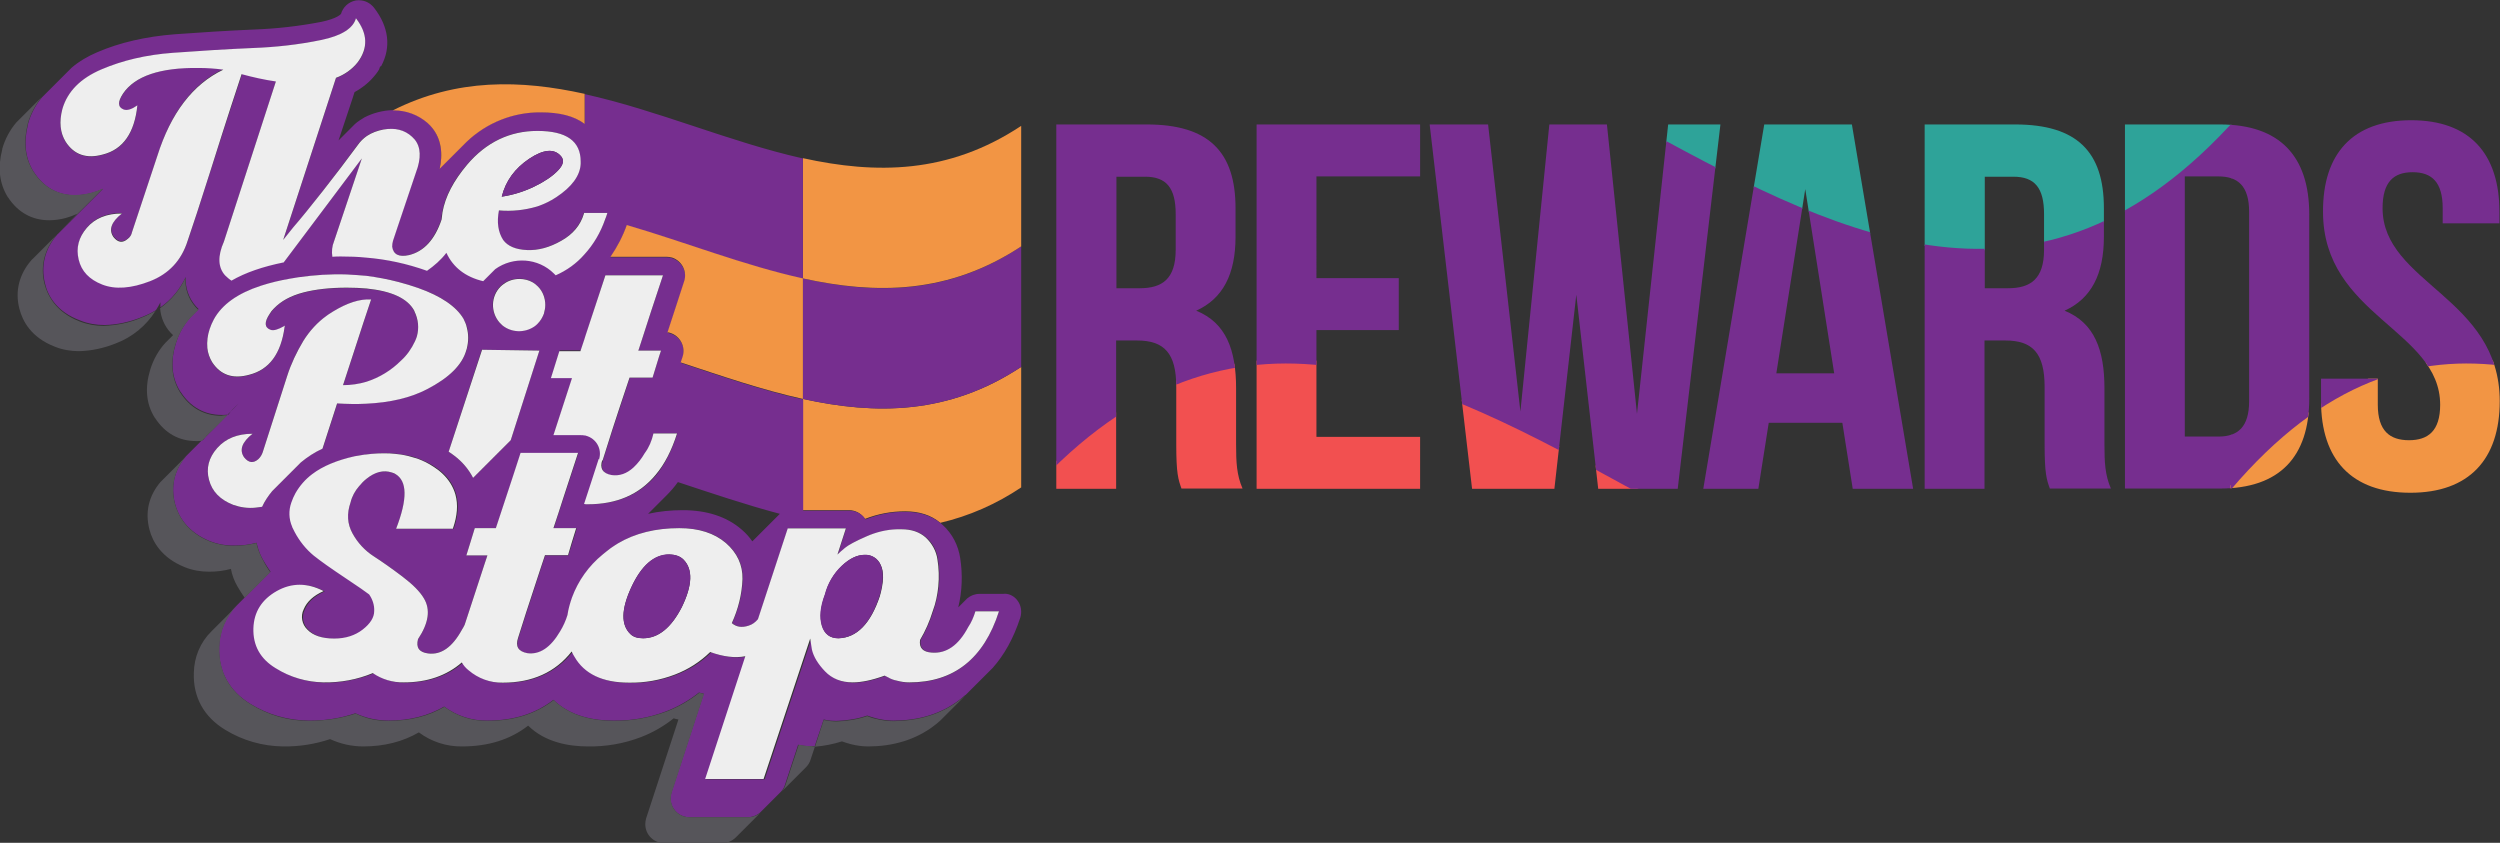 <?xml version="1.0" encoding="utf-8"?>
<!-- Generator: Adobe Illustrator 26.0.0, SVG Export Plug-In . SVG Version: 6.00 Build 0)  -->
<svg version="1.1" xmlns="http://www.w3.org/2000/svg" xmlns:xlink="http://www.w3.org/1999/xlink" x="0px" y="0px" width="889.9px"
	 height="300px" viewBox="0 0 889.9 300" style="enable-background:new 0 0 889.9 300;" xml:space="preserve">
<rect x="0" y="0" width="889.9" height="300" fill="#333333" stroke="none"/>
<style type="text/css">
	.st0{fill:#F29544;}
	.st1{fill:#762E8F;}
	.st2{fill:#EEEEEE;}
	.st3{fill:#56555A;}
	.st4{clip-path:url(#SVGID_00000132779532178487259490000010499458077892757915_);}
	.st5{fill:#2EA399;}
	.st6{fill:#F25050;}
	.st7{clip-path:url(#SVGID_00000063624496993201818520000018196672370310453170_);}
	.st8{clip-path:url(#SVGID_00000146475416230511741070000013110242777387530685_);}
</style>
<g id="Layer_1">
</g>
<g id="Guides">
	<g>
		<g id="Layer_2_00000061442056187331016380000000495075140807884425_">
			<g id="Layer_1-2_00000128457437446575460490000014439915731416820104_">
				<path class="st0" d="M363.5,130.6v42.9c-8.8,5.9-18.5,10.2-28.8,12.6c-3.3-2.8-7.6-4.1-12.5-4.1c-4.9,0-9.7,0.9-14.3,2.7
					l-0.2-0.3c-1.3-1.7-3.3-2.8-5.4-2.8h-16.5V142C311.7,147.7,337.6,147.7,363.5,130.6z"/>
				<path class="st1" d="M363.5,87.7v42.9c-25.9,17.1-51.8,17.1-77.7,11.4V99.1C311.7,104.9,337.6,104.9,363.5,87.7z"/>
				<path class="st0" d="M363.5,44.8v42.9c-25.9,17.1-51.8,17.1-77.7,11.4V56.3C311.7,62,337.6,62,363.5,44.8z"/>
				<path class="st1" d="M362.2,213.8c1.3,1.7,1.6,4,1,6c-2.5,7.7-5.9,13.5-9.8,17.9l0,0l-2.9,2.9l-4,4v0l-2.8,2.8l-0.1,0
					c-8,7.2-17.6,9.1-25.6,9.1c-2.1,0-4.1-0.3-6.1-0.8c-1.1-0.3-2.1-0.6-3.2-1c-3.5,1.2-7.2,1.8-10.9,1.9c-1.5,0-3.1-0.1-4.6-0.5
					l-3.2,9.5c-0.4,0-0.9,0-1.3,0c-1.5,0-3.1-0.1-4.6-0.5l-4.7,14.3c-0.3,1-0.9,1.9-1.6,2.6l-0.1,0.1l-7,7c-1.2,1.1-2.9,1.8-4.6,1.8
					h-20.7c-3.7,0-6.7-3-6.7-6.7c0-0.7,0.1-1.4,0.3-2.1l11.5-35.2c-0.6-0.1-1.1-0.2-1.7-0.4c-3.5,2.8-7.5,5.1-11.7,6.7
					c-6,2.3-12.4,3.4-18.8,3.3c-6.7,0-15.2-1.4-21.3-7.4c-6.4,5-14.3,7.4-23.5,7.4c-5.5,0.1-11-1.7-15.4-5c-5.7,3.3-12.3,5-19.8,5
					c-4.1,0-8.1-0.9-11.8-2.6c-5.4,1.8-11.1,2.7-16.8,2.6c-7.2-0.1-14.3-2.1-20.5-5.9c-7.6-4.6-11.5-11.6-11.2-20.3
					c0.1-5.6,2.3-10.9,6.3-14.8l2.9-2.9l0,0l9.1-9.1c-0.9-1.3-1.8-2.7-2.6-4.1c-0.3-0.5-0.5-1-0.8-1.5c-0.7-1.5-1.2-3.1-1.6-4.7
					c-2.5,0.7-5.1,1-7.8,1c-0.4,0-0.8,0-1.2,0c-2.6-0.1-5.1-0.6-7.4-1.5c-8.3-3.3-11.5-9.1-12.6-13.4c-1.6-6.1-0.3-11.9,3.9-16.9
					l2.8-2.8l2.9-2.9h0.3c0.3-0.4,0.6-0.7,0.9-1.1l2.8-2.8l5.1-5.2l0.3,0c0.3-0.4,0.6-0.8,0.9-1.2l2.8-2.8c-0.8,0.7-1.6,1.5-2.4,2.3
					c-0.1,0.2-0.3,0.3-0.4,0.5l-1.2,1.2c-0.7,0.1-1.4,0.1-2.1,0.1c-6.1,0-11.1-2.8-14.6-8.2l-0.1-0.1c-3.1-4.9-3.6-10.7-1.6-17.2
					c0.2-0.6,0.4-1.2,0.6-1.7c1.1-2.9,2.7-5.5,4.8-7.8l2.3-2.3l0.4-0.4c-0.3-0.3-0.6-0.6-0.9-0.9c-2.6-2.9-3.9-6.7-3.7-10.5
					c-2,4.3-5.1,8.1-9,10.8c0-0.6,0-1.2,0-1.8c-0.5,1-1,1.9-1.6,2.8c-1.6,1-3.3,1.8-5.1,2.5c-4.2,1.7-8.7,2.7-13.2,2.8
					c-2.9,0-5.9-0.5-8.6-1.6C20.1,111,17,105.2,16,100.8c-1.5-6.2,0-12.2,4.3-17.2c0.2-0.2,0.3-0.4,0.5-0.5l0,0l1.3-1.3l14.6-14.6
					l0,0c-1.3,0.6-2.7,1.1-4.1,1.5c-1.9,0.5-3.9,0.8-5.9,0.8c-6.1,0-11.1-2.8-14.6-8.2l-0.1-0.1c-3-4.8-3.7-10.5-2-17
					c0-0.1,0-0.1,0-0.2c1-3.5,2.7-6.7,5-9.4l3.5-3.5l7-7c2.7-2.3,5.8-4.1,9.1-5.5c8.1-3.5,17.4-5.6,27.6-6.4
					c9.5-0.7,19.1-1.3,28.5-1.7c7.9-0.3,15.8-1.2,23.6-2.7c5.8-1.2,7.1-2.8,7.1-2.9c0.7-2.4,2.7-4.2,5.1-4.7
					c0.4-0.1,0.9-0.1,1.3-0.1c2.1,0,4,1,5.3,2.6c5.3,6.8,6.2,14.1,2.6,20.8c-0.1,0.1-0.3,0.2-0.4,0.2l-0.4,1.1
					c-0.3,0.5-0.7,1.1-1.1,1.6c0,0,0,0-0.1,0.1c-2,2.6-4.6,4.7-7.5,6.3l-0.7,2.2L120.5,50l3.6-3.6l2.3-2.3c1-0.9,2.2-1.6,3.3-2.3
					c3.1-1.6,6.6-2.5,10.1-2.6h0.4c4.4,0,8.7,1.5,12,4.5c5.6,5,5.3,11.9,4.3,16.3l7.7-7.7l1.4-1.4l0.5-0.5
					c7.1-6.8,16.6-10.6,26.4-10.5c6.7,0,11.9,1.3,15.6,4.1V33.5c25.9,5.7,51.8,17.1,77.7,22.9v42.9c-20.9-4.6-41.8-12.9-62.7-19
					c-1.4,4-3.4,7.8-5.8,11.3h19.9c3.7,0,6.7,3,6.7,6.7c0,0.7-0.1,1.4-0.3,2.1c-1.9,5.7-3.9,11.7-5.9,18.1c3.7,0.6,6.1,4,5.6,7.6
					c-0.1,0.3-0.1,0.7-0.2,1l-0.7,2.1c14.5,4.8,29,9.8,43.5,13v39.6h16.6c2.1,0,4.1,1,5.4,2.8l0.2,0.3c4.5-1.8,9.4-2.8,14.3-2.7
					c5,0,9.2,1.4,12.5,4.1c0.2,0.2,0.5,0.4,0.7,0.6c3.4,3.1,5.5,7.2,6.2,11.8c0.9,5.8,0.7,11.8-0.7,17.5l2.4-2.4l0.8-0.8
					c1.2-1,2.7-1.6,4.3-1.6h8.4C358.9,211.1,361,212.1,362.2,213.8z M355.6,217.6h-8.4c-0.5,2-1.3,3.9-2.4,5.7
					c-3.4,6.4-7.7,9.4-12.9,9c-3.2-0.2-4.6-1.7-4.2-4.5c1.9-3.2,3.4-6.7,4.5-10.2c1-2.9,1.7-5.9,2-8.9c0.3-3.2,0.2-6.3-0.3-9.5
					c-0.4-3-1.8-5.8-4.1-7.8c-2.2-2-5.1-3-8.7-3c-0.6,0-1.1,0-1.6,0c-3.7,0.2-7.4,1-10.9,2.5c-3.9,1.7-6.5,3.1-7.7,4.1
					c-1.2,1-2.1,1.8-2.7,2.4l3-9.3h-20.7l-10.6,32.3c-0.8,1.1-2,1.9-3.3,2.3c-2.4,0.8-4.4,0.5-6-0.9c2.3-4.9,3.6-10.2,3.8-15.7
					c0.1-5-1.9-9.3-5.9-12.8c-4-3.5-9.5-5.3-16.6-5.3c-8.4,0-15.7,1.8-21.8,5.4l0,0c-0.9,0.5-1.7,1.1-2.6,1.7c-1,0.7-2,1.5-2.9,2.3
					c-4.9,4.1-8.7,9.4-10.9,15.4c-0.7,2-1.3,4.1-1.6,6.2c-0.6,2.1-1.5,4-2.6,5.8c-3.4,5.8-7.3,8.4-11.7,7.8
					c-3.2-0.6-4.3-2.4-3.3-5.4c1.1-3.6,3.8-11.9,8.1-25c0.5-1.5,1-3,1.5-4.5h8.2l1.4-4.4l1.6-5.2h-8.2c1.2-3.7,2.3-7.2,3.5-10.7
					c1.8-5.5,3.5-10.8,5.2-15.9l0.1-0.2h-20.5l-2.7,8.3l-3.2,9.6l-2.9,8.8H169l-1.6,5.2l-1.4,4.5h7.5l-0.9,2.7l-7.2,22
					c-0.3,0.6-0.6,1.2-1,1.8c-3.4,6.2-7.4,9-12,8.4c-3.2-0.4-4.4-2.1-3.6-5.1c3.8-5.6,4.5-10.4,2.1-14.5c-1.4-2.4-4-5-7.7-7.8
					c-3.7-2.8-7.1-5.2-10.2-7.2c-3.1-2-5.7-4.8-7.5-8.1c-1.9-3.4-2.2-7.1-0.7-11.1c0.5-2.1,1.6-4.1,3-5.7c0.8-1,1.7-1.9,2.7-2.7
					c3-2.5,6-3.2,9-2.2l0.3,0.1c0.3,0.1,0.6,0.3,0.9,0.4c4.4,2.4,4.5,8.9,0.3,19.5h20.5c1.6-4.6,1.9-8.6,0.9-12.2
					c-0.8-2.8-2.3-5.3-4.4-7.3c-0.5-0.5-1-0.9-1.5-1.3c-1.9-1.5-4.1-2.8-6.4-3.7c-0.4-0.2-0.9-0.4-1.3-0.5c-1.8-0.7-3.7-1.1-5.7-1.4
					c-1.3-0.2-2.7-0.4-4-0.4c-2.8-0.1-5.7,0-8.5,0.4l-0.3,0c-1.2,0.2-2.4,0.3-3.6,0.6c-6.3,1.3-11.4,3.5-15.2,6.4
					c-2.4,1.8-4.4,4.1-5.9,6.8c-0.6,1.1-1.1,2.3-1.5,3.4c-1,2.8-0.9,5.9,0.3,8.6l0,0.1c0.3,0.6,0.5,1.2,0.9,1.8
					c1.7,3.2,4,6.1,6.8,8.4c2.5,2,6.2,4.6,11,7.8c4.8,3.2,7.7,5.2,8.7,6c1.2,1.7,1.9,3.8,1.8,5.9c0,2.3-1.4,4.5-4.1,6.6
					c-2.7,2.1-6.1,3.2-10.1,3.2c-4.4,0-7.6-1.1-9.6-3.2c-2-1.9-2.5-4.8-1.3-7.2c1.1-2.7,3.5-4.9,7.1-6.5c-5.8-3-11.4-3-16.7,0
					c-5.4,3-8.1,7.4-8.3,13.2c-0.2,6.2,2.5,11,8,14.3c5.1,3.2,11,4.9,17,5c6,0.1,11.9-1.1,17.5-3.3c3.3,2.2,7.2,3.4,11.1,3.3
					c8.3,0,15.2-2.4,20.6-7.1c0.7,1,1.5,2,2.4,2.8c3.4,2.9,7.7,4.4,12.2,4.4c10.5,0,18.6-3.7,24.5-11.1c0.3,0.6,0.6,1.3,1,1.9
					c3.5,6.1,10,9.2,19.4,9.2c5.6,0.1,11.2-0.9,16.4-2.9c4.7-1.8,9-4.5,12.5-8c4.7,1.7,8.9,2.2,12.5,1.5l-14.3,43.7h20.8l16.6-50
					l0.6,3.9c0.6,2.6,2.2,5.2,4.7,7.8c2.5,2.6,5.8,3.9,9.7,3.9c3.2,0,7-0.8,11.4-2.4l1.2,0.6c1,0.6,2.1,1,3.2,1.2
					c1.4,0.4,2.9,0.6,4.4,0.6C339.5,242.9,350.2,234.5,355.6,217.6z M276.9,183.6l0.7-0.7c-12.1-3.2-24.2-7.3-36.3-11.3
					c-1.2,1.7-2.5,3.2-4,4.7l0,0l-6.6,6.6c4-0.9,8.2-1.3,12.3-1.3c8.6,0,15.7,2.3,21,6.9c1.4,1.2,2.7,2.6,3.8,4.2l8.3-8.3
					L276.9,183.6z M241.1,154.3h-8.4c-0.6,2.6-1.6,5-3,7.2c-1.1,1.9-2.4,3.6-4,5.1c-2.4,2.2-5,3.1-7.8,2.7c-3.2-0.6-4.3-2.4-3.3-5.4
					c0-0.1,0.1-0.2,0.1-0.3c1.3-4.2,4.4-13.9,9.5-29.2h8.1l2.4-7.8l0.6-1.8h-8.1c0.1-0.2,0.1-0.3,0.2-0.5c3-9.2,5.8-18,8.6-26.3
					h-20.5l-6.9,21.2l-0.4,1.3l-1.4,4.2h-7.5l-3,9.6h7.5l-6.6,20.3h9.8c0.4,0,0.8,0,1.2,0.1c3.6,0.7,6,4.2,5.4,7.8
					c0,0.2-0.1,0.4-0.1,0.6c0,0.1-0.1,0.2-0.1,0.3c-1.7,5.1-3.4,10.4-5.2,16c0.5,0,1,0.1,1.4,0.1c10.2,0,18.2-3.5,24.1-10.5
					C236.7,165.2,239.2,160.3,241.1,154.3L241.1,154.3z M216.2,75.8h-8.4c0,0.1-0.1,0.3-0.1,0.4c-1.3,4-3.9,7.2-8,9.5
					c-4.2,2.4-8.3,3.5-12.3,3.3s-6.8-1.4-8.4-3.6c-1.8-2.8-2.3-6.3-1.5-10.5c4.6,0.4,9.2-0.1,13.6-1.4c2.4-0.8,4.7-1.9,6.8-3.3
					c5.6-3.7,8.5-7.7,8.7-11.9c0-0.3,0-0.6,0-0.8c0-7.3-5.1-10.9-15.4-10.9c-9.8,0-18.2,4-25,12c-4.8,5.6-7.8,11.3-8.8,17
					c-0.2,0.8-0.3,1.7-0.3,2.5c-2.5,7.2-6.4,11.5-11.6,12.7c-3.6,0.8-5.6-0.2-6-3c0-0.7,0.1-1.4,0.3-2.1l1.4-4.2l7.4-22
					c1.4-4.8,0.8-8.4-2-10.8s-6.1-3.3-10.2-2.6c-2.1,0.3-4.1,1.1-5.9,2.3c-1.3,0.9-2.4,2-3.3,3.3c-3.8,5.2-7.9,10.6-12.3,16.3
					c-4.4,5.6-7.9,10-10.5,13l-3.6,4.5l18.8-57.7c3-1.1,5.7-3,7.7-5.5c3.8-5,3.6-10.2-0.6-15.7c-1,3.6-5.1,6.2-12.2,7.7
					c-8.1,1.6-16.4,2.6-24.7,2.9c-9.3,0.4-18.8,1-28.3,1.7s-18,2.7-25.4,5.9c-7.5,3.2-12.1,7.9-13.9,14.1c-1.2,4.6-0.8,8.5,1.2,11.7
					c3,4.6,7.4,6.1,13.2,4.5c7.2-1.8,11.3-7.6,12.3-17.5c-2,1.4-3.6,1.9-4.8,1.5c-2.2-0.8-2.3-2.7-0.3-5.7C48,27.1,57,24,70.8,24
					c2.9,0,5.8,0.2,8.7,0.6C68.7,29.8,60.9,40,56.1,55.3l-9,27.1c-0.2,1-0.7,1.8-1.5,2.4c-1.8,1.6-3.5,1.4-5.1-0.6
					c-1.8-2.6-0.8-5.4,3-8.4c-5.4,0-9.6,1.7-12.5,5.1c-2.9,3.4-3.9,7.2-2.9,11.3c1,4.1,3.8,7.1,8.4,8.9c4.6,1.8,10.3,1.4,17-1.2
					c6.7-2.6,11.2-7.4,13.4-14.4c1.8-5.2,4.4-13.2,7.8-23.9s6-18.6,7.6-23.5c1.6-4.9,2.9-8.9,3.9-11.9c4,1.1,8.1,2,12.1,2.6
					l-18.5,57c-2.2,5.2-2.1,9.2,0.4,12c0.7,0.7,1.4,1.4,2.3,1.9c4.9-2.9,11.1-5.1,18.6-6.5l27.8-37L119,85.7
					c-0.7,1.8-0.9,3.6-0.6,5.5c1,0,2.1-0.1,3.1-0.1c3,0,6,0.1,8.9,0.4c7.4,0.7,14.7,2.3,21.7,4.7c2.6-1.7,5-3.9,6.9-6.4
					c2.4,5.2,6.7,8.5,13.1,10.1l1-1l3.1-3.1l0.2-0.2c6.4-4.6,15.2-4,20.9,1.6c0.2,0.2,0.4,0.4,0.6,0.6c3.9-1.7,7.4-4.2,10.2-7.4
					c3.2-3.7,5.7-7.9,7.4-12.5C215.7,77.3,216,76.5,216.2,75.8z M193.6,111.7c0.3-1,0.5-2.1,0.5-3.2c0.1-2.5-0.9-4.9-2.7-6.6
					c-0.6-0.6-1.2-1.1-1.9-1.5c-1.4-0.8-3.1-1.3-4.7-1.2c-2,0-4,0.6-5.6,1.8c-0.4,0.3-0.7,0.6-1.1,0.9c-3.5,3.5-3.6,9.1-0.4,12.8
					c0.1,0.1,0.2,0.3,0.4,0.4c0.2,0.2,0.4,0.4,0.6,0.6l0,0c3.3,2.6,7.8,2.8,11.3,0.5l0,0c0.5-0.3,0.9-0.7,1.3-1.1
					C192.4,114.2,193.1,113,193.6,111.7z M181.8,156.7l10.2-31.9l-20.5-0.3l-11.8,36.3l0,0c0.7,0.5,1.3,0.9,2,1.4
					c2.8,2.1,5.1,4.8,6.7,7.9l9.1-9.1l2.4-2.4L181.8,156.7L181.8,156.7L181.8,156.7z M166.3,123.8c0.6-2.3,0.6-4.8,0-7.2l0,0
					c-0.3-1.1-0.8-2.1-1.3-3.1c-2.6-4.5-8-8.1-16.2-11c-2.3-0.8-4.6-1.5-6.9-2.1c-3.8-1-7.6-1.7-11.4-2.1c-2.3-0.3-4.7-0.5-7.1-0.5
					c-5.7-0.2-11.5,0.1-17.2,1c-1,0.1-2,0.3-3,0.5c-3.5,0.6-7,1.4-10.3,2.5c-8.3,2.7-13.9,6.7-16.8,12c-0.6,1.1-1.1,2.3-1.5,3.5
					c-0.7,2.2-1,4.5-0.8,6.7c0.2,1.8,0.8,3.5,1.7,5c3,4.6,7.4,6.1,13.2,4.5c7.1-1.8,11.3-7.5,12.6-17l0.1-0.5l-0.3,0.2
					c-2.1,1.3-3.7,1.7-4.8,1.3c-2.2-0.8-2.3-2.7-0.3-5.7c0.5-0.7,1-1.3,1.5-1.9c2.4-2.6,5.9-4.5,10.5-5.7c4.2-1.2,9.4-1.7,15.4-1.7
					c2.6,0,4.9,0.1,7.1,0.3c8.9,0.8,14.6,3.4,16.9,7.8l0.2,0.5c1.3,2.7,1.6,5.8,0.8,8.7c-0.2,0.6-0.4,1.2-0.7,1.8
					c-1.2,2.6-2.9,4.9-5,6.9c-3.4,3.5-7.7,6.1-12.3,7.5c-2.7,0.8-5.5,1.2-8.3,1.2l4.5-13.8l2.8-8.6l1-3l1.7-5.1
					c-0.6,0-1.1-0.1-1.7,0c-3.9,0.1-8.5,1.9-13.6,5.4c-0.1,0.1-0.3,0.2-0.4,0.3c-3.4,2.4-6.2,5.4-8.4,8.9c-2.4,3.9-4.4,8.2-5.8,12.6
					L93.5,161c-0.3,0.9-0.8,1.7-1.5,2.4c-1.8,1.6-3.5,1.4-5.1-0.6c-1.8-2.6-0.8-5.4,3-8.4c-5.4,0-9.6,1.7-12.6,5.1
					c-3,3.4-4,7.2-2.9,11.3c1.1,4.1,4,7.1,8.6,8.9c2.6,1,5.3,1.3,8,1c0.7-0.1,1.5-0.2,2.3-0.3c1-2.1,2.2-4,3.7-5.7l0,0l3.3-3.3
					l6.9-6.9c2.3-2,4.9-3.6,7.7-4.9l5.2-16.1c3.5,0.2,6.9,0.3,10.4,0.1c8.5-0.4,15.7-2.1,21.5-5.1c8-4.1,12.7-8.8,14.1-14
					C166.2,124.3,166.2,124.1,166.3,123.8L166.3,123.8z M36.7,67l1.3-1.3C37.6,66.2,37.1,66.6,36.7,67z"/>
				<path class="st2" d="M347.2,217.6h8.4c-5.4,16.9-16.1,25.3-31.9,25.3c-1.5,0-2.9-0.2-4.4-0.6c-1.1-0.2-2.2-0.6-3.2-1.2l-1.2-0.6
					c-4.4,1.6-8.2,2.4-11.4,2.4c-4,0-7.3-1.3-9.8-3.9c-2.5-2.6-4.1-5.2-4.7-7.8l-0.6-3.9l-16.6,50h-20.8l14.3-43.7
					c-3.6,0.7-7.8,0.2-12.5-1.5c-3.6,3.5-7.8,6.2-12.5,8c-5.2,2-10.8,3-16.4,2.9c-9.4,0-15.9-3.1-19.4-9.2c-0.4-0.6-0.7-1.2-1-1.9
					c-5.8,7.4-14,11.1-24.5,11.1c-4.5,0.1-8.8-1.5-12.2-4.4c-1-0.8-1.8-1.7-2.4-2.8c-5.4,4.7-12.3,7.1-20.6,7.1
					c-4,0.1-7.9-1.1-11.1-3.3c-5.5,2.3-11.5,3.4-17.5,3.3c-6-0.1-11.9-1.8-17-5c-5.5-3.3-8.2-8.1-8-14.3c0.2-5.8,3-10.2,8.3-13.2
					c5.3-3,10.9-3,16.7,0c-3.6,1.6-6,3.8-7.1,6.5c-1.2,2.4-0.6,5.4,1.3,7.2c2,2.1,5.2,3.2,9.6,3.2c4,0,7.4-1.1,10.1-3.2
					c2.7-2.1,4.1-4.3,4.1-6.6c0.1-2.1-0.6-4.2-1.8-5.9c-1-0.8-3.9-2.8-8.7-6c-4.8-3.2-8.5-5.8-11-7.8c-2.8-2.3-5.1-5.2-6.8-8.4
					c-0.3-0.6-0.6-1.2-0.9-1.8l0-0.1c-1.2-2.7-1.3-5.8-0.3-8.6c0.4-1.2,0.9-2.3,1.5-3.4c1.5-2.6,3.5-4.9,5.9-6.7
					c3.8-2.9,8.9-5,15.2-6.4c1.2-0.2,2.4-0.4,3.6-0.6l0.3,0c2.8-0.4,5.7-0.5,8.5-0.4c1.3,0.1,2.7,0.2,4,0.4c1.9,0.3,3.8,0.8,5.7,1.4
					c0.5,0.2,0.9,0.3,1.3,0.5c2.3,0.9,4.4,2.2,6.4,3.7c0.5,0.4,1.1,0.9,1.5,1.3c2.1,2,3.7,4.5,4.5,7.3c1,3.6,0.7,7.6-0.9,12.2H141
					c4.1-10.6,4-17-0.3-19.5c-0.3-0.2-0.6-0.3-0.9-0.4l-0.3-0.1c-3-1-6-0.2-9,2.2c-1,0.8-1.9,1.7-2.7,2.7c-1.4,1.6-2.5,3.6-3,5.7
					c-1.4,4-1.2,7.7,0.7,11.1c1.8,3.3,4.4,6.1,7.5,8.1c3.1,2,6.5,4.4,10.2,7.2c3.7,2.8,6.3,5.4,7.7,7.8c2.4,4,1.7,8.8-2.1,14.5
					c-0.8,3,0.4,4.7,3.6,5.1c4.6,0.6,8.6-2.2,12-8.4c0.4-0.6,0.7-1.2,1-1.8l7.2-22l0.9-2.7H166l1.4-4.5l1.6-5.2h7.5l2.9-8.8l3.2-9.7
					l2.7-8.3h20.5l-0.1,0.2c-1.7,5.1-3.4,10.4-5.2,15.9c-1.1,3.5-2.3,7.1-3.5,10.7h8.1l-1.6,5.2l-1.3,4.4h-8.2
					c-0.5,1.6-1,3.1-1.5,4.5c-4.3,13-7,21.4-8.1,25c-1,3,0.1,4.8,3.3,5.4c4.4,0.6,8.3-2,11.7-7.8c1.1-1.8,2-3.8,2.6-5.8
					c0.3-2.1,0.9-4.2,1.6-6.2c2.2-6,6-11.3,10.9-15.3c0.9-0.8,1.9-1.5,2.9-2.3c0.8-0.6,1.7-1.1,2.6-1.7l0,0
					c6.1-3.6,13.4-5.4,21.8-5.4c7,0,12.5,1.8,16.6,5.3c4,3.5,6,7.8,5.9,12.8c-0.2,5.4-1.5,10.7-3.8,15.7c1.6,1.4,3.6,1.7,6,0.9
					c1.3-0.4,2.4-1.2,3.3-2.3l10.6-32.3h20.7l-3,9.3c0.6-0.6,1.5-1.4,2.7-2.4c1.2-1,3.8-2.4,7.7-4.1c3.4-1.5,7.1-2.4,10.8-2.5
					c0.5,0,1.1,0,1.6,0c3.6,0,6.5,1,8.7,3c2.2,2.1,3.7,4.8,4.1,7.8c0.5,3.1,0.6,6.3,0.3,9.5c-0.3,3-0.9,6-2,8.9
					c-1.1,3.6-2.6,7-4.5,10.2c-0.4,2.8,1,4.3,4.2,4.5c5.2,0.4,9.5-2.6,12.9-9C345.8,221.5,346.6,219.6,347.2,217.6z M313.2,212.2
					c1.4-5,1.5-8.7,0.3-11.1c-1-2.3-3.3-3.7-5.7-3.6c-2.6,0-5.4,1.3-8.1,3.9c-2.9,2.8-5,6.3-6,10.2c-1.6,4.4-2,8.1-1.1,11.1
					c0.9,3,2.9,4.5,5.9,4.5C305,227,309.9,222,313.2,212.2z M242.7,216.1c3.8-7.8,4-13.4,0.6-16.9c-1.2-1.2-2.9-1.8-5.1-1.8
					c-5.4,0-9.9,3.9-13.5,11.7c-3.6,7.8-3.7,13.3-0.3,16.6c1,1,2.5,1.5,4.5,1.5C234.3,227.2,238.9,223.5,242.7,216.1L242.7,216.1z"
					/>
				<path class="st3" d="M343.7,247.5l-6.2,6.2l0,0l-2.8,2.8c-8,7.2-17.6,9.2-25.7,9.2c-2.1,0-4.1-0.3-6.1-0.8
					c-1.1-0.3-2.1-0.6-3.2-1c-3.1,1-6.3,1.6-9.6,1.9l3.1-9.5c1.5,0.3,3.1,0.5,4.6,0.5c3.7-0.1,7.4-0.7,10.9-1.9c1,0.4,2.1,0.8,3.2,1
					c2,0.5,4,0.8,6.1,0.8C326.1,256.6,335.6,254.7,343.7,247.5z"/>
				<path class="st1" d="M313.4,201c1.2,2.4,1.1,6.1-0.3,11.1c-3.2,9.8-8.1,14.9-14.7,15.1c-3,0-5-1.5-5.9-4.5
					c-0.9-3-0.6-6.7,1.1-11.1c1-3.9,3.1-7.5,6-10.2c2.8-2.6,5.5-3.9,8.1-3.9C310.2,197.3,312.5,198.8,313.4,201z"/>
				<path class="st3" d="M290.1,265.7l-1.6,4.8c-0.3,1-0.9,1.9-1.6,2.6l-0.1,0.1L271,289L271,289l-0.1,0.1l7-7l0.1-0.1
					c0.7-0.7,1.3-1.6,1.6-2.6l4.7-14.3c1.5,0.3,3.1,0.5,4.6,0.5C289.2,265.7,289.7,265.7,290.1,265.7z"/>
				<path class="st0" d="M285.8,99.1V142c-14.5-3.2-29-8.2-43.5-13l0.7-2.1c1.1-3.5-0.9-7.3-4.4-8.4c-0.3-0.1-0.6-0.2-1-0.2
					c2.1-6.4,4-12.3,5.9-18.1c1.2-3.5-0.7-7.3-4.2-8.5c-0.7-0.2-1.4-0.3-2.1-0.3h-19.9c2.4-3.5,4.4-7.3,5.8-11.3
					C244,86.2,264.9,94.5,285.8,99.1z"/>
				<path class="st3" d="M270.8,289.2l-8.9,8.9l-0.1,0.1c-1.3,1.2-2.9,1.9-4.7,1.9h-20.7c-3.7,0-6.7-3-6.7-6.7
					c0-0.7,0.1-1.4,0.3-2.1l11.5-35.2c-0.6-0.1-1.1-0.2-1.7-0.4c-3.5,2.8-7.5,5.1-11.7,6.7c-6,2.3-12.4,3.4-18.8,3.3
					c-6.7,0-15.2-1.4-21.3-7.4c-6.4,5-14.3,7.4-23.5,7.4c-5.5,0.1-11-1.7-15.4-5c-5.7,3.3-12.3,5-19.8,5c-4.1,0-8.1-0.9-11.8-2.6
					c-5.4,1.8-11.1,2.7-16.8,2.6c-7.2-0.1-14.3-2.1-20.5-5.9c-7.6-4.6-11.5-11.6-11.2-20.3c0.1-5.6,2.3-10.9,6.3-14.8l9.1-9.1
					c-3.9,3.9-6.2,9.2-6.3,14.8c-0.3,8.7,3.6,15.7,11.2,20.3c6.1,3.8,13.2,5.9,20.5,5.9c5.7,0,11.4-0.8,16.8-2.6
					c3.7,1.8,7.7,2.7,11.8,2.6c7.5,0,14.2-1.7,19.8-5c4.4,3.3,9.8,5.1,15.4,5c9.3,0,17.2-2.5,23.5-7.4c6.2,6,14.7,7.4,21.3,7.4
					c6.4,0.1,12.8-1.1,18.8-3.3c4.2-1.6,8.2-3.9,11.7-6.7c0.6,0.1,1.1,0.3,1.7,0.4l-11.5,35.2c-1.1,3.5,0.8,7.3,4.3,8.4
					c0.7,0.2,1.4,0.3,2.1,0.3h20.7C268,290.9,269.6,290.3,270.8,289.2z"/>
				<path class="st1" d="M243.3,199.2c3.4,3.4,3.2,9-0.6,16.9c-3.8,7.4-8.4,11.1-13.8,11.1c-2,0-3.5-0.5-4.5-1.5
					c-3.4-3.2-3.3-8.7,0.3-16.6c3.6-7.8,8.1-11.8,13.5-11.8C240.4,197.4,242.1,198,243.3,199.2z"/>
				<path class="st2" d="M232.6,154.3h8.4c-1.9,6-4.4,10.9-7.6,14.7c-5.8,7-13.8,10.5-24.1,10.5c-0.5,0-1,0-1.4-0.1
					c1.8-5.6,3.6-10.9,5.2-16l1.3,0.3c-1,3,0.1,4.8,3.3,5.4c2.8,0.4,5.4-0.5,7.8-2.7c1.6-1.5,2.9-3.2,4-5.1
					C231,159.3,232,156.9,232.6,154.3z"/>
				<path class="st2" d="M215.5,98h20.5c-2.8,8.3-5.6,17-8.6,26.3c-0.1,0.2-0.1,0.3-0.2,0.5h8.1l-0.6,1.8l-2.4,7.8h-8.2
					c-5.1,15.2-8.2,24.9-9.5,29.2c0,0.1-0.1,0.2-0.1,0.3l-1.3-0.3c0-0.1,0.1-0.2,0.1-0.3c1-3.6-1.1-7.2-4.7-8.2
					c-0.2-0.1-0.4-0.1-0.6-0.1c-0.4-0.1-0.8-0.1-1.2-0.1h-9.8l6.6-20.3h-7.5l3-9.6h7.5l1.4-4.2l0.4-1.3L215.5,98z"/>
				<path class="st2" d="M208.1,75.8h8.1c-0.2,0.8-0.5,1.5-0.8,2.3c-1.6,4.6-4.1,8.9-7.4,12.5c-2.8,3.2-6.3,5.7-10.2,7.4
					c-0.2-0.2-0.4-0.4-0.6-0.6c-5.6-5.6-14.5-6.2-20.9-1.6l-0.2,0.2l-3.1,3.1l-1,1c-6.3-1.5-10.7-4.9-13.1-10.1
					c-1.9,2.5-4.3,4.6-6.9,6.4c-7-2.5-14.3-4.1-21.7-4.7c-2.9-0.3-5.9-0.4-8.9-0.4c-1,0-2.1,0-3.1,0.1c-0.3-1.9-0.1-3.8,0.6-5.5
					l9.9-29.5l-27.8,37c-7.4,1.5-13.6,3.6-18.6,6.5c-0.8-0.5-1.6-1.2-2.3-1.9c-2.5-2.8-2.7-6.8-0.4-12l18.5-57
					c-4.1-0.6-8.2-1.5-12.2-2.6c-1,3-2.3,7-3.9,11.9c-1.6,4.9-4.1,12.7-7.5,23.5c-3.4,10.7-6,18.7-7.8,23.9
					c-2.2,7-6.7,11.8-13.4,14.4c-6.7,2.6-12.4,3-17,1.2c-4.6-1.8-7.4-4.7-8.4-8.9s0-7.9,2.9-11.3c2.9-3.4,7.1-5.1,12.5-5.1
					c-3.8,3-4.8,5.8-3,8.4c1.6,2,3.3,2.2,5.1,0.6c0.8-0.6,1.3-1.4,1.5-2.4l9-27.1c4.8-15.2,12.6-25.5,23.5-30.7
					c-2.9-0.4-5.8-0.6-8.7-0.6C57,24,48,27.1,43.8,33.3c-2,3-1.9,4.9,0.3,5.7c1.2,0.4,2.8-0.1,4.8-1.5c-1,9.8-5.1,15.7-12.3,17.5
					c-5.8,1.6-10.2,0.1-13.2-4.5c-2-3.2-2.4-7.1-1.2-11.7c1.8-6.2,6.4-10.9,13.9-14.1s15.9-5.2,25.4-5.9c9.5-0.7,19-1.3,28.3-1.7
					c8.3-0.3,16.5-1.2,24.7-2.9c7.1-1.5,11.2-4.1,12.2-7.7c4.2,5.4,4.4,10.6,0.6,15.7c-2,2.5-4.7,4.4-7.7,5.5l-18.8,57.7l3.6-4.5
					c2.6-3,6.1-7.3,10.5-12.9c4.4-5.6,8.5-11,12.4-16.3c0.9-1.3,2-2.4,3.3-3.3c1.8-1.2,3.8-1.9,5.9-2.3c4.1-0.7,7.5,0.1,10.2,2.6
					c2.7,2.4,3.4,6,2,10.8l-7.4,22l-1.4,4.2c-0.2,0.7-0.3,1.4-0.3,2.1c0.4,2.8,2.4,3.8,6,3c5.3-1.3,9.2-5.5,11.6-12.7
					c0.1-0.8,0.2-1.7,0.3-2.5c1-5.7,4-11.3,8.8-17c6.8-8,15.2-12,25-12c10.3,0,15.4,3.6,15.4,10.9c0,0.3,0,0.5,0,0.8
					c-0.2,4.2-3.1,8.2-8.7,11.9c-2.1,1.4-4.4,2.5-6.8,3.3c-4.4,1.3-9,1.8-13.6,1.4c-0.8,4.2-0.3,7.7,1.5,10.5
					c1.6,2.2,4.4,3.4,8.4,3.6c4,0.2,8.1-0.9,12.3-3.3c4.1-2.3,6.8-5.5,8-9.5c0-0.1,0.1-0.3,0.1-0.4L208.1,75.8z M198.6,60.7
					c1.9-2,2.3-3.7,1.1-5.1c-2.4-2.8-6.2-2.5-11.3,0.9c-5.1,3.4-8.4,7.9-9.8,13.5c4-0.6,7.9-1.8,11.6-3.6
					C193.9,64.6,196.7,62.7,198.6,60.7z"/>
				<path class="st0" d="M208.1,33.4v10.7c-3.7-2.8-8.9-4.1-15.6-4.1c-9.8-0.1-19.3,3.7-26.4,10.5l-0.5,0.5l-1.4,1.4l-7.7,7.7
					c1-4.4,1.3-11.3-4.3-16.3c-3.3-2.9-7.6-4.5-12-4.5h-0.4C162.6,27.8,185.4,28.4,208.1,33.4z"/>
				<path class="st1" d="M199.7,55.6c1.2,1.4,0.9,3.1-1.1,5.1c-1.9,2-4.7,3.9-8.4,5.7c-3.7,1.8-7.6,3-11.6,3.6
					c1.4-5.6,4.7-10.1,9.8-13.5C193.5,53.1,197.3,52.8,199.7,55.6z"/>
				<path class="st2" d="M194.1,108.5c0,1.1-0.2,2.1-0.5,3.2c-0.5,1.3-1.2,2.5-2.2,3.5c-0.4,0.4-0.8,0.8-1.3,1.1l0,0
					c-3.5,2.3-8.1,2.1-11.3-0.5l0,0c-0.2-0.2-0.4-0.4-0.6-0.6s-0.3-0.3-0.4-0.4c-3.2-3.7-3.1-9.3,0.4-12.8c0.3-0.3,0.7-0.6,1.1-0.9
					c1.6-1.2,3.6-1.8,5.6-1.8c1.7,0,3.3,0.4,4.7,1.2c0.7,0.4,1.3,0.9,1.9,1.5C193.2,103.7,194.1,106.1,194.1,108.5z"/>
				<path class="st2" d="M192,124.8l-10.2,31.9l0,0l0,0l-1.9,1.9l-2.4,2.4l-9.1,9.1c-1.6-3.1-3.9-5.8-6.7-7.9c-0.7-0.5-1.3-1-2-1.4
					l0,0l11.9-36.3L192,124.8z"/>
				<path class="st2" d="M166.2,116.7c0.6,2.3,0.6,4.8,0,7.2c0,0.2-0.1,0.4-0.2,0.7c-1.4,5.2-6.1,9.9-14.1,14
					c-5.8,3-13,4.7-21.5,5.1c-3.5,0.2-6.9,0.1-10.4-0.1l-5.2,16.1c-2.8,1.3-5.3,2.9-7.7,4.9l-6.9,6.9l-3.3,3.3l0,0
					c-1.4,1.7-2.7,3.6-3.6,5.6c-0.8,0.1-1.6,0.2-2.3,0.3c-2.7,0.3-5.5-0.1-8-1c-4.6-1.8-7.5-4.7-8.6-8.9c-1.1-4.1-0.1-7.9,2.9-11.3
					c3-3.4,7.2-5.1,12.6-5.1c-3.8,3-4.8,5.8-3,8.4c1.6,2,3.3,2.2,5.1,0.6c0.7-0.7,1.2-1.5,1.5-2.4l8.7-27.1
					c1.4-4.4,3.4-8.6,5.8-12.6c2.2-3.5,5-6.6,8.4-9c0.1-0.1,0.3-0.2,0.4-0.3c5.1-3.4,9.6-5.2,13.6-5.4c0.6,0,1.1,0,1.7,0l-1.7,5.1
					l-1,3l-2.8,8.6l-4.5,13.8c2.8,0,5.6-0.4,8.3-1.2c4.7-1.5,8.9-4.1,12.3-7.5c2.1-1.9,3.8-4.3,5-6.9c0.3-0.6,0.5-1.2,0.7-1.8
					c0.8-2.9,0.5-6-0.8-8.7l-0.2-0.5c-2.4-4.3-8-6.9-16.9-7.8c-2.2-0.2-4.5-0.3-7.1-0.3c-6,0-11.2,0.6-15.4,1.7
					c-4.6,1.2-8,3.1-10.5,5.7c-0.6,0.6-1.1,1.2-1.5,1.9c-2,3-1.9,4.9,0.3,5.7c1.1,0.4,2.7-0.1,4.8-1.3l0.3-0.2l-0.1,0.5
					c-1.3,9.6-5.5,15.2-12.6,17c-5.8,1.6-10.2,0.1-13.2-4.5c-0.9-1.5-1.5-3.2-1.7-5c-0.2-2.3,0.1-4.6,0.8-6.7
					c0.4-1.2,0.9-2.4,1.5-3.5c2.9-5.3,8.5-9.3,16.8-12c3.4-1.1,6.8-1.9,10.3-2.5c1-0.2,2-0.3,3-0.5c5.7-0.8,11.4-1.2,17.2-1
					c2.4,0.1,4.8,0.3,7.1,0.5c3.8,0.5,7.6,1.2,11.4,2.2c2.3,0.6,4.6,1.3,6.9,2.1c8.2,2.9,13.6,6.6,16.2,11
					C165.5,114.5,166,115.6,166.2,116.7L166.2,116.7z"/>
				<path class="st3" d="M96.2,203.7l-9.1,9.1l0,0c-0.9-1.3-1.8-2.7-2.6-4.1c-1.1-1.9-1.9-4-2.3-6.2c-2.5,0.7-5.1,1-7.8,1
					c-2.9,0-5.9-0.5-8.6-1.6c-8.3-3.3-11.5-9.1-12.6-13.4c-1.6-6.1-0.3-11.9,3.9-16.9l2.8-2.8l9.1-9.1l-2.8,2.8
					c-4.2,5-5.5,10.8-3.9,16.9c1.2,4.3,4.3,10.1,12.6,13.4c2.4,0.9,4.9,1.4,7.4,1.5c0.4,0,0.8,0,1.2,0c2.6,0,5.2-0.4,7.8-1
					c0.3,1.6,0.9,3.2,1.6,4.7c0.2,0.5,0.5,1,0.8,1.5C94.4,201,95.3,202.4,96.2,203.7z"/>
				<path class="st3" d="M81,147.8l-5.1,5.1c-0.8,0.7-1.6,1.5-2.4,2.3c-0.1,0.2-0.3,0.3-0.4,0.5l0,0l-1.2,1.2l0,0
					c-0.7,0.1-1.4,0.1-2.1,0.1c-6.1,0-11.1-2.8-14.6-8.2l-0.1-0.1c-3.1-4.9-3.6-10.7-1.6-17.2c1.1-3.5,2.9-6.8,5.4-9.5l2.3-2.3
					l0.4-0.4c-0.3-0.3-0.6-0.6-0.9-0.9c-2.2-2.4-3.5-5.5-3.7-8.7c3.9-2.8,7-6.5,9-10.8c-0.2,3.9,1.1,7.6,3.7,10.5
					c0.3,0.3,0.6,0.6,0.9,0.9l-0.4,0.4l-2.3,2.3c-2.1,2.3-3.7,4.9-4.8,7.8c-0.2,0.6-0.4,1.1-0.6,1.7c-2,6.5-1.4,12.3,1.6,17.2
					l0.1,0.1c3.5,5.4,8.5,8.2,14.6,8.2C79.6,147.8,80.3,147.8,81,147.8z"/>
				<path class="st3" d="M50.3,113.1c1.8-0.7,3.4-1.5,5.1-2.5c-3.3,5.3-8.3,9.4-14.1,11.6c-4.2,1.7-8.7,2.7-13.2,2.8
					c-2.9,0-5.9-0.5-8.6-1.6C11,120.1,8,114.2,6.9,109.9c-1.6-6.2-0.1-12.2,4.2-17.2c0.2-0.2,0.3-0.4,0.5-0.5h0l1.3-1.3l7.7-7.7
					c-0.2,0.2-0.3,0.3-0.5,0.5c-4.3,5.1-5.8,11-4.3,17.2c1.1,4.3,4.1,10.2,12.5,13.5c2.8,1.1,5.7,1.6,8.6,1.6
					C41.6,115.8,46.1,114.9,50.3,113.1z"/>
				<path class="st3" d="M36.7,67.1L36.7,67.1L22.1,81.6L20.7,83l6.8-6.9l0,0c-1.3,0.6-2.7,1.1-4.1,1.5c-1.9,0.5-3.9,0.8-5.9,0.8
					c-6.1,0-11.1-2.8-14.6-8.1c0,0,0-0.1-0.1-0.1c-3-4.8-3.7-10.5-2-17c0-0.1,0-0.1,0-0.2c1-3.5,2.7-6.7,5-9.4l3.5-3.5l5.6-5.6
					c-2.3,2.8-4,6-5,9.4c0,0.1,0,0.1,0,0.2c-1.7,6.5-1,12.2,2,17l0.1,0.1c3.5,5.4,8.5,8.2,14.6,8.2c2,0,4-0.3,5.9-0.8
					C34,68.2,35.4,67.7,36.7,67.1z M27.6,76.1l1.3-1.3C28.5,75.2,28,75.7,27.6,76.1z"/>
			</g>
		</g>
		<g>
			<defs>
				<path id="SVGID_00000139974853363351522020000000153980920866362760_" d="M420.6,174c-1.2-3.3-1.9-5.4-1.9-15.9v-20.4
					c0-12-4.3-16.5-14-16.5h-7.4V174H376V44.3h32.2c22.1,0,31.6,9.8,31.6,29.8v10.2c0,13.3-4.5,22-14,26.3
					c10.7,4.3,14.2,14.1,14.2,27.6v20c0,6.3,0.2,10.9,2.3,15.7H420.6z M397.4,62.8v39.8h8.3c8,0,12.8-3.3,12.8-13.7V76.2
					c0-9.3-3.3-13.3-10.9-13.3H397.4z M468.6,99h29.3v18.5h-29.3v38h36.9V174h-58.2V44.3h58.2v18.5h-36.9V99z M561.1,104.9
					l-7.8,69.1h-29.3L508.9,44.3h20.8l11.5,102.2l10.3-102.2H572l10.7,103l11.1-103h18.6L597.2,174h-28.3L561.1,104.9z M681,174
					h-21.5l-3.7-23.5h-26.2l-3.7,23.5h-19.6L628,44.3h31.2L681,174z M632.3,132.9h20.6l-10.3-65.6L632.3,132.9z M729.7,174
					c-1.2-3.3-1.9-5.4-1.9-15.9v-20.4c0-12-4.3-16.5-14-16.5h-7.4V174h-21.3V44.3h32.2c22.1,0,31.6,9.8,31.6,29.8v10.2
					c0,13.3-4.5,22-14,26.3c10.7,4.3,14.2,14.1,14.2,27.6v20c0,6.3,0.2,10.9,2.3,15.7H729.7z M706.5,62.8v39.8h8.3
					c8,0,12.8-3.3,12.8-13.7V76.2c0-9.3-3.3-13.3-10.9-13.3H706.5z M756.4,44.3h33.8c21.3,0,31.8,11.3,31.8,32v65.6
					c0,20.7-10.5,32-31.8,32h-33.8V44.3z M777.7,62.8v92.6h12c6.8,0,10.9-3.3,10.9-12.6V75.4c0-9.3-4.1-12.6-10.9-12.6H777.7z
					 M858.3,42.8c20.8,0,31.4,11.9,31.4,32.6v4.1h-20.2v-5.4c0-9.3-3.9-12.8-10.7-12.8c-6.8,0-10.7,3.5-10.7,12.8
					c0,26.7,41.7,31.7,41.7,68.7c0,20.7-10.9,32.6-31.8,32.6c-21,0-31.8-11.9-31.8-32.6v-8h20.2v9.3c0,9.3,4.3,12.6,11.1,12.6
					c6.8,0,11.1-3.3,11.1-12.6c0-26.7-41.7-31.7-41.7-68.7C826.8,54.7,837.5,42.8,858.3,42.8z"/>
			</defs>
			<clipPath id="SVGID_00000117671581698753276400000008171959908335761818_">
				<use xlink:href="#SVGID_00000139974853363351522020000000153980920866362760_"  style="overflow:visible;"/>
			</clipPath>
			<g style="clip-path:url(#SVGID_00000117671581698753276400000008171959908335761818_);">
				<g>
					<g>
						<g>
							<path class="st5" d="M794.6,44.2c-142.3,155.6-284.7-155.6-427,0c0-43.4,0-86.8,0-130.2c142.3-155.6,284.7,155.6,427,0
								C794.6-42.6,794.6,0.8,794.6,44.2z"/>
						</g>
						<g>
							<path class="st6" d="M794.6,303c-142.3,155.6-284.7-155.6-427,0c0-43.4,0-86.8,0-130.2c142.3-155.6,284.7,155.6,427,0
								C794.6,216.2,794.6,259.6,794.6,303z"/>
						</g>
						<g>
							<path class="st1" d="M793.2,45.2c0.4-0.4,0.8-0.8,1.2-1.3c0,43.6,0,87.1,0,130.7c-142.3,155-284.5-155.8-426.8-0.3
								c0-43.6,0-87.1,0-130.7C509.4-111.4,651.3,197.2,793.2,45.2"/>
						</g>
					</g>
				</g>
			</g>
			<g style="clip-path:url(#SVGID_00000117671581698753276400000008171959908335761818_);">
				<g>
					<g>
						<g>
							<path class="st5" d="M1191.7,44.2c-132.6,155.6-265.1-155.6-397.7,0c0-43.4,0-86.8,0-130.2c132.6-155.6,265.1,155.6,397.7,0
								C1191.7-42.6,1191.7,0.8,1191.7,44.2z"/>
						</g>
						<path class="st0" d="M1191.7,303c-132.6,155.6-265.1-155.6-397.7,0c0-43.4,0-86.8,0-130.2c132.6-155.6,265.1,155.6,397.7,0
							C1191.7,216.2,1191.7,259.6,1191.7,303z"/>
						<g>
							<path class="st1" d="M1191.5,174.6c-132.5,155-265-155.8-397.4-0.3c0-43.6,0-87.1,0-130.7c132.5-155.5,265,155.2,397.4,0.3
								C1191.5,87.5,1191.5,131.1,1191.5,174.6z"/>
						</g>
					</g>
				</g>
			</g>
		</g>
	</g>
</g>
</svg>
